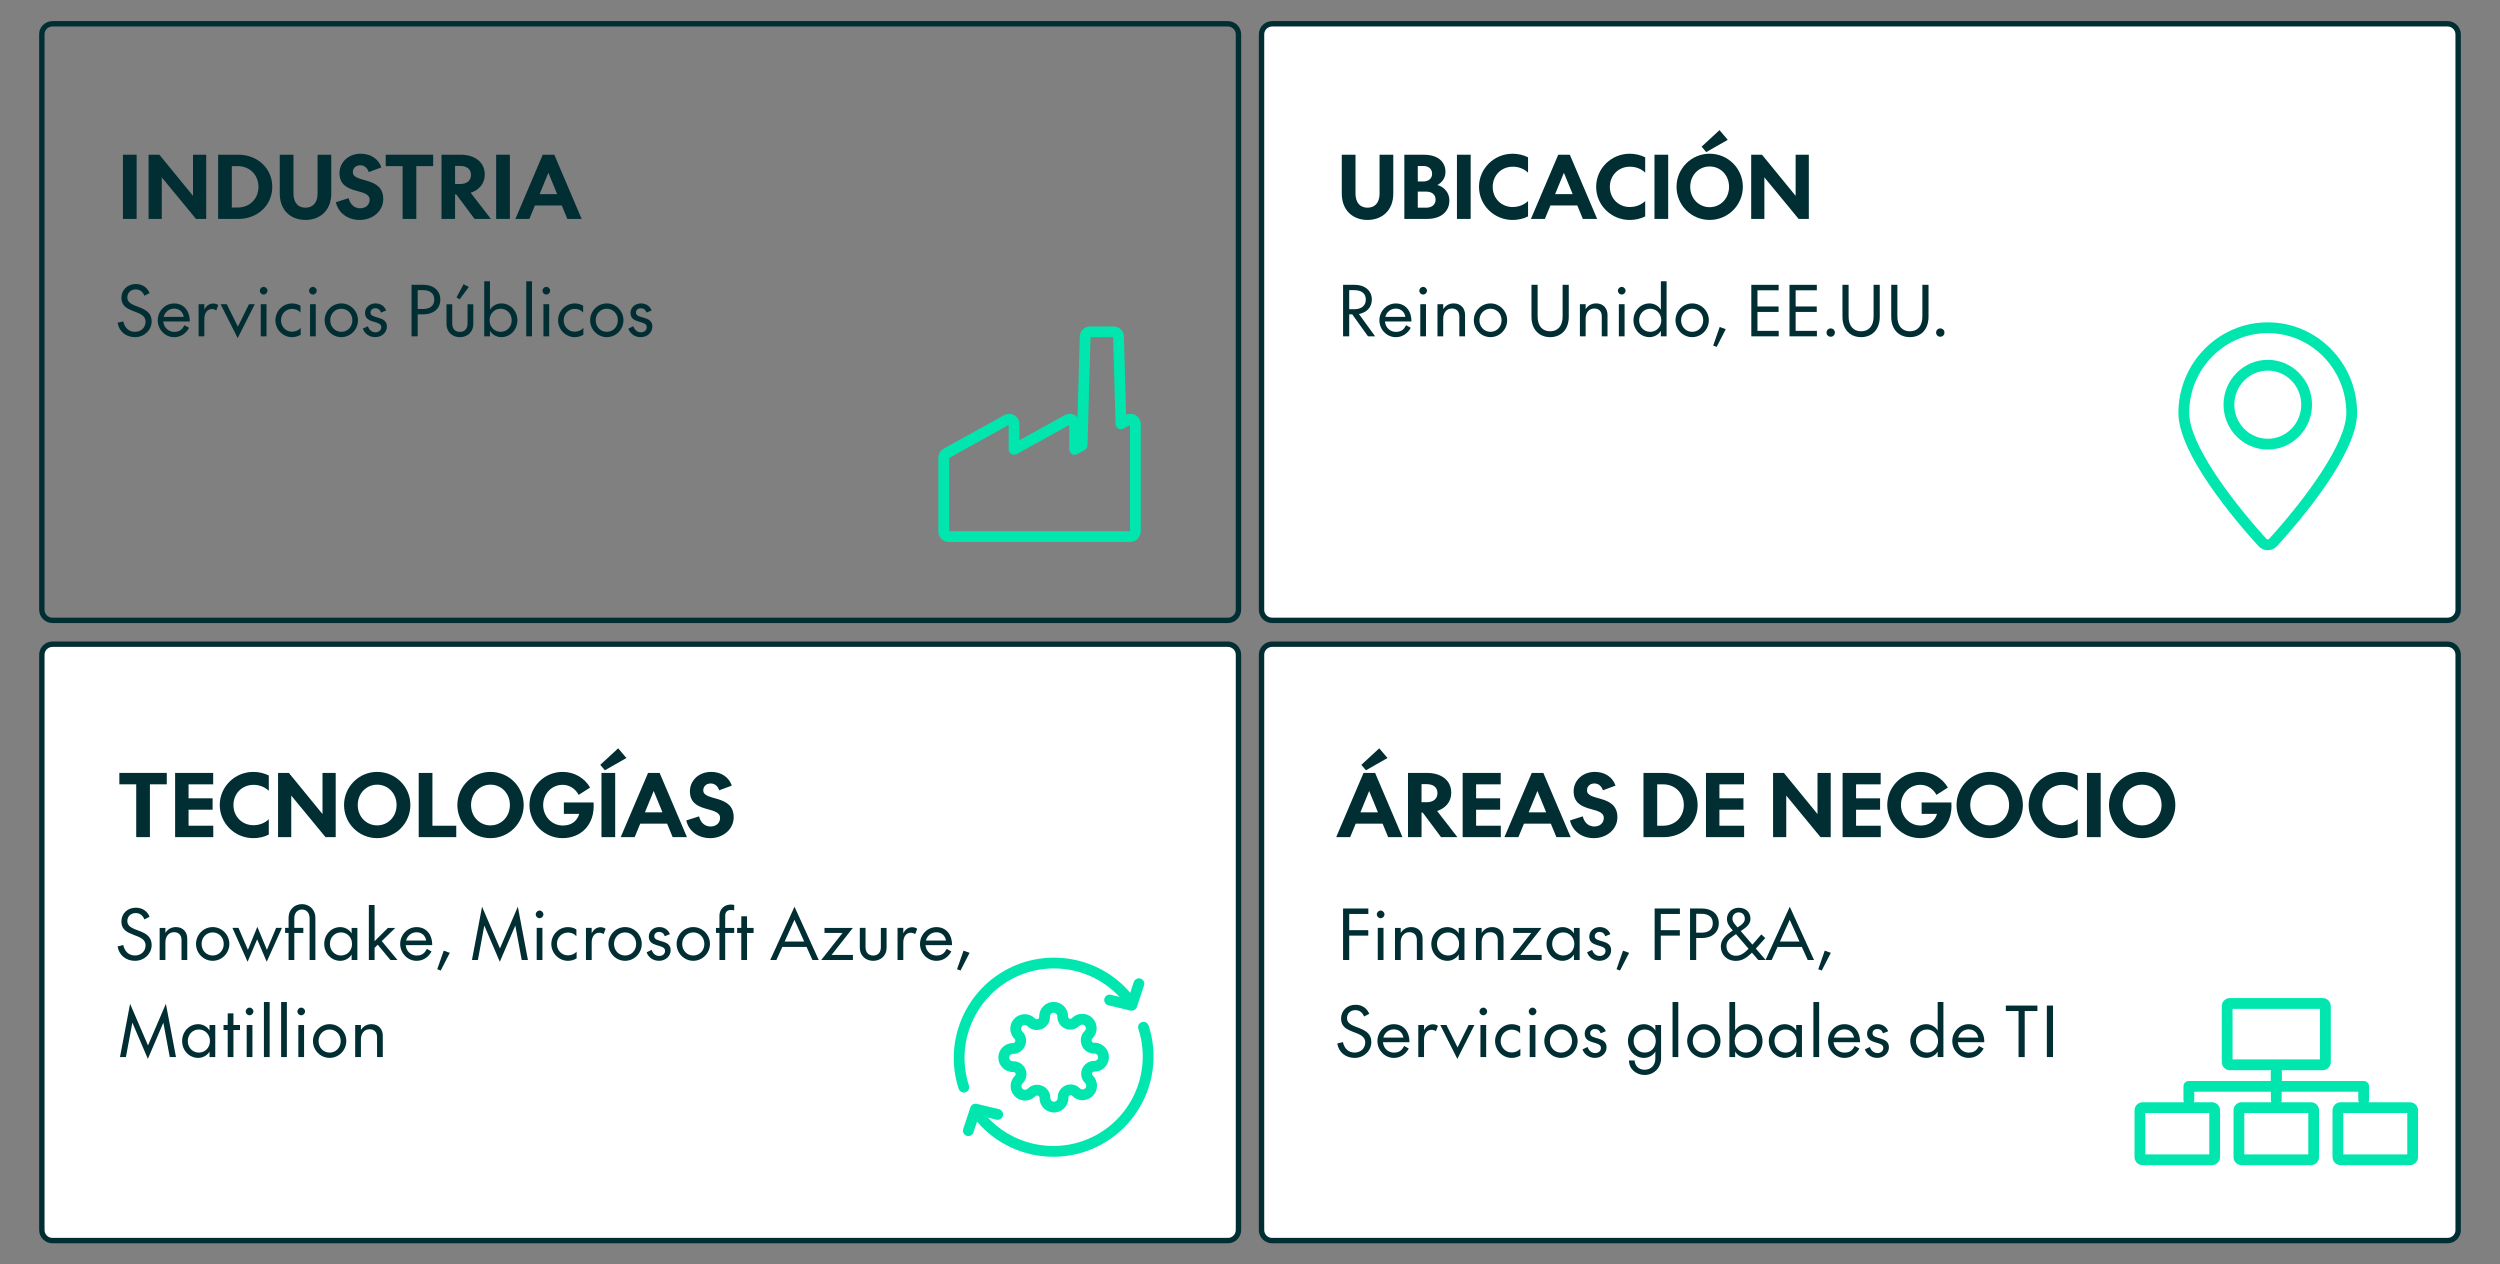 <?xml version="1.0" encoding="UTF-8"?>
<svg xmlns="http://www.w3.org/2000/svg" id="Layer_1" data-name="Layer 1" viewBox="0 0 1390.6 703.3">
  <rect x="0" y="0" width="1390.6" height="703.3" fill="#808080" stroke="none"/>
  <defs>
    <style>
      .cls-1 {
        fill: #fff;
      }

      .cls-1, .cls-2, .cls-3 {
        stroke-width: 0px;
      }

      .cls-2 {
        fill: #002e33;
      }

      .cls-3 {
        fill: #00e6ae;
      }
    </style>
  </defs>
  <g>
    <path class="cls-1" d="m683,690.07H29.17c-3.28,0-5.89-2.7-5.89-5.89v-319.96c0-3.28,2.7-5.89,5.89-5.89h653.83c3.28,0,5.89,2.7,5.89,5.89v319.96c0,3.19-2.61,5.89-5.89,5.89Z"></path>
    <path class="cls-2" d="m683,691.57H29.17c-4.08,0-7.39-3.32-7.39-7.39v-319.96c0-4.08,3.32-7.39,7.39-7.39h653.83c4.08,0,7.39,3.32,7.39,7.39v319.96c0,4.08-3.32,7.39-7.39,7.39ZM29.17,359.83c-2.42,0-4.39,1.97-4.39,4.39v319.96c0,2.42,1.97,4.39,4.39,4.39h653.83c2.42,0,4.39-1.97,4.39-4.39v-319.96c0-2.42-1.97-4.39-4.39-4.39H29.17Z"></path>
  </g>
  <g>
    <path class="cls-1" d="m586.76,557.52c-.48,0-1.01-.18-1.37-.54l-8.59-8.35c-.36-.36-.6-.89-.6-1.43s.24-1.01.6-1.43l8.59-8.35c.78-.78,2.03-.72,2.8.06.78.78.72,2.03-.06,2.8l-7.16,6.98,7.16,6.98c.78.78.78,2.03.06,2.8-.42.3-.89.48-1.43.48Z"></path>
    <path class="cls-1" d="m629.35,624.51c-.84,0-1.55-.48-1.85-1.31l-3.34-9.42-9.31,3.58c-1.01.42-2.15-.12-2.56-1.13-.42-1.01.12-2.15,1.13-2.56l11.21-4.29c.48-.18,1.07-.18,1.55.06.48.24.84.66,1.01,1.13l4,11.33c.36,1.01-.18,2.15-1.19,2.51-.18.12-.42.12-.66.12Z"></path>
    <path class="cls-1" d="m541.49,626.72c-.18,0-.36,0-.54-.06l-11.57-3.28c-1.01-.3-1.67-1.37-1.37-2.45.3-1.01,1.37-1.67,2.45-1.37l9.6,2.74,2.45-9.66c.24-1.07,1.31-1.67,2.39-1.43,1.07.24,1.67,1.31,1.43,2.39l-2.92,11.63c-.12.54-.48.95-.89,1.19-.36.18-.72.3-1.01.3Z"></path>
    <path class="cls-1" d="m538.98,622.66c-.66,0-1.31-.3-1.67-.89-5.07-7.99-7.75-17.3-7.75-26.78,0-16.7,8.23-32.27,22.07-41.64.89-.6,2.15-.36,2.74.54.6.89.36,2.15-.54,2.74-12.77,8.65-20.34,22.97-20.34,38.36,0,8.77,2.45,17.3,7.1,24.7.6.89.3,2.15-.6,2.68-.3.18-.66.3-1.01.3Z"></path>
    <path class="cls-1" d="m579.84,645.21c-5.67,0-11.21-.95-16.46-2.74-1.01-.36-1.55-1.49-1.19-2.51s1.49-1.55,2.51-1.19c4.89,1.67,9.96,2.56,15.21,2.56,17.84,0,34.24-10.44,41.88-26.54.48-.95,1.61-1.37,2.62-.95.95.48,1.37,1.61.95,2.62-8.35,17.42-26.19,28.75-45.51,28.75Z"></path>
    <path class="cls-1" d="m627.68,590.63c-.95,0-1.79-.72-1.97-1.73-2.98-22.97-22.73-40.26-45.93-40.26-1.07,0-1.97-.89-1.97-1.97s.89-1.97,1.97-1.97c25.17,0,46.59,18.79,49.81,43.66.12,1.07-.6,2.09-1.67,2.21-.06.06-.18.06-.24.06Z"></path>
  </g>
  <path class="cls-1" d="m606.68,591.99v7.45c0,.27-.09.53-.28.78s-.4.4-.64.42l-6.24.97c-.3.94-.73,1.96-1.29,3.06.91,1.29,2.12,2.83,3.62,4.63.19.3.28.56.28.8,0,.32-.09.58-.28.76-.62.81-1.72,2.01-3.32,3.6s-2.65,2.39-3.16,2.39c-.3,0-.58-.09-.85-.28l-4.63-3.62c-.99.51-2.03.93-3.1,1.25-.3,2.9-.6,4.98-.93,6.24-.19.64-.59.97-1.21.97h-7.49c-.3,0-.56-.1-.81-.3-.24-.2-.38-.44-.4-.7l-.93-6.16c-.91-.27-1.92-.68-3.02-1.25l-4.75,3.58c-.19.19-.46.28-.8.28-.3,0-.58-.11-.85-.32-3.86-3.57-5.8-5.72-5.8-6.44,0-.24.09-.5.28-.76.27-.38.82-1.09,1.65-2.13.83-1.05,1.46-1.86,1.89-2.46-.62-1.18-1.09-2.28-1.41-3.3l-6.12-.97c-.27-.03-.5-.15-.68-.38-.19-.23-.28-.49-.28-.78v-7.45c0-.27.09-.53.28-.79.19-.25.4-.39.64-.42l6.24-.97c.29-.94.72-1.96,1.29-3.06-.91-1.29-2.12-2.83-3.62-4.63-.19-.3-.28-.56-.28-.81,0-.32.09-.59.28-.8.59-.81,1.69-2,3.3-3.58,1.61-1.58,2.67-2.38,3.18-2.38.29,0,.58.09.85.28l4.63,3.62c.91-.48,1.95-.91,3.1-1.29.3-2.9.6-4.96.93-6.2.19-.64.59-.97,1.21-.97h7.49c.29,0,.56.1.8.3.24.2.38.44.4.7l.93,6.16c.91.27,1.92.68,3.02,1.25l4.75-3.58c.22-.19.48-.28.81-.28.29,0,.58.11.85.32,3.86,3.57,5.8,5.72,5.8,6.44,0,.22-.09.47-.28.76-.32.43-.88,1.15-1.69,2.17-.8,1.02-1.41,1.82-1.81,2.41.62,1.29,1.07,2.39,1.37,3.3l6.12.93c.27.05.5.2.68.42.19.23.28.49.28.78Zm-18.47,10.95c2.01-2.01,3.02-4.44,3.02-7.29s-1.01-5.27-3.02-7.28c-2.01-2.01-4.44-3.02-7.28-3.02s-5.27,1.01-7.29,3.02-3.02,4.44-3.02,7.28,1.01,5.27,3.02,7.29c2.01,2.01,4.44,3.02,7.29,3.02s5.27-1.01,7.28-3.02Z"></path>
  <g>
    <path class="cls-2" d="m767.37,107.61v-21.55h7.63v21.6c0,9.42-6.25,14.68-14.35,14.68s-14.3-5.26-14.3-14.68v-21.6h7.63v21.55c0,5.26,2.65,7.91,6.68,7.91s6.73-2.65,6.73-7.91Z"></path>
    <path class="cls-2" d="m806.2,111.5c0,6.11-4.55,10.28-12.5,10.28h-12.55v-35.71h10.85c7.72,0,12.03,3.84,12.03,9.57,0,3.65-2.23,6.06-4.5,7.25,3.93,1.14,6.68,4.41,6.68,8.62Zm-17.57-10.56h2.94c2.98,0,5.02-1.52,5.02-4.31s-2.04-4.31-5.02-4.31h-2.94v8.62Zm0,14.59h4.59c3.36,0,5.3-1.8,5.3-4.5s-1.94-4.45-5.3-4.45h-4.59v8.95Z"></path>
    <path class="cls-2" d="m818.04,121.77h-7.63v-35.71h7.63v35.71Z"></path>
    <path class="cls-2" d="m841.48,115.14c3.5,0,6.49-1.37,8.48-3.31v8.53c-2.56,1.33-5.54,1.99-8.62,1.99-10.33,0-18.66-8.29-18.66-18.42s8.34-18.42,18.66-18.42c3.08,0,6.06.71,8.62,1.99v8.53c-1.99-1.94-4.97-3.31-8.48-3.31-6.39,0-11.18,4.83-11.18,11.22s4.78,11.22,11.18,11.22Z"></path>
    <path class="cls-2" d="m877.38,114.29h-14.97l-3.08,7.48h-7.77l15.2-35.71h6.44l15.2,35.71h-7.96l-3.08-7.48Zm-12.36-6.3h9.76l-4.88-11.89-4.88,11.89Z"></path>
    <path class="cls-2" d="m906.64,115.14c3.51,0,6.49-1.37,8.48-3.31v8.53c-2.56,1.33-5.54,1.99-8.62,1.99-10.33,0-18.66-8.29-18.66-18.42s8.34-18.42,18.66-18.42c3.08,0,6.06.71,8.62,1.99v8.53c-1.99-1.94-4.97-3.31-8.48-3.31-6.39,0-11.18,4.83-11.18,11.22s4.78,11.22,11.18,11.22Z"></path>
    <path class="cls-2" d="m927.9,121.77h-7.62v-35.71h7.62v35.71Z"></path>
    <path class="cls-2" d="m950.97,85.5c10.28,0,18.47,8.29,18.47,18.42s-8.19,18.42-18.47,18.42-18.42-8.29-18.42-18.42,8.24-18.42,18.42-18.42Zm0,7.1c-5.97,0-10.8,4.78-10.8,11.32s4.83,11.32,10.8,11.32,10.8-4.79,10.8-11.32-4.78-11.32-10.8-11.32Zm5.49-20.22l4.59,5.4-11.98,6.82-2.56-3.03,9.95-9.19Z"></path>
    <path class="cls-2" d="m980.09,86.06l18.71,22.88v-22.88h7.34v35.71h-5.68l-19.04-23.11v23.11h-7.34v-35.71h6.01Z"></path>
  </g>
  <g>
    <path class="cls-2" d="m76,121.77h-7.62v-35.71h7.62v35.71Z"></path>
    <path class="cls-2" d="m88.65,86.06l18.71,22.88v-22.88h7.34v35.71h-5.68l-19.04-23.11v23.11h-7.34v-35.71h6.02Z"></path>
    <path class="cls-2" d="m132.6,86.06c10.56,0,18.85,7.53,18.85,17.86s-8.29,17.86-18.85,17.86h-11.27v-35.71h11.27Zm-.43,6.35h-3.22v23.02h3.17c6.92,0,11.65-4.97,11.65-11.51s-4.74-11.51-11.6-11.51Z"></path>
    <path class="cls-2" d="m176.64,107.61v-21.55h7.62v21.6c0,9.42-6.25,14.68-14.35,14.68s-14.3-5.26-14.3-14.68v-21.6h7.62v21.55c0,5.26,2.65,7.91,6.68,7.91s6.73-2.65,6.73-7.91Z"></path>
    <path class="cls-2" d="m200.08,122.34c-6.63,0-11.94-3.88-13.26-9.85l7.1-2.27c.8,3.41,3.17,5.64,6.39,5.64,3.03,0,5.3-1.85,5.3-4.78,0-6.82-16.77-2.27-16.77-14.78,0-5.83,4.74-10.8,11.84-10.8,5.59,0,9.9,2.98,11.46,7.62l-7.01,2.61c-.66-2.04-2.23-3.79-4.74-3.79-2.32,0-4.12,1.47-4.12,3.84,0,6.25,16.91,2.04,16.91,14.92,0,6.72-5.87,11.65-13.12,11.65Z"></path>
    <path class="cls-2" d="m231.57,92.41v29.37h-7.63v-29.37h-9.38v-6.35h26.38v6.35h-9.38Z"></path>
    <path class="cls-2" d="m253.12,121.77h-7.53v-35.71h10.56c7.86,0,13.5,4.03,13.5,11.04,0,5.02-3.13,8.57-7.86,10.13l11.27,14.54h-9.09l-10.18-13.64h-.66v13.64Zm0-19.42h2.89c3.46,0,5.97-1.71,5.97-5.07s-2.51-4.97-5.97-4.97h-2.89v10.04Z"></path>
    <path class="cls-2" d="m283.62,121.77h-7.63v-35.71h7.63v35.71Z"></path>
    <path class="cls-2" d="m312.51,114.29h-14.97l-3.08,7.48h-7.77l15.2-35.71h6.44l15.2,35.71h-7.96l-3.08-7.48Zm-12.36-6.3h9.76l-4.88-11.89-4.88,11.89Z"></path>
  </g>
  <g>
    <path class="cls-2" d="m769.07,461.2h-14.97l-3.08,7.48h-7.77l15.2-35.71h6.44l15.2,35.71h-7.96l-3.08-7.48Zm-12.36-6.3h9.76l-4.88-11.89-4.88,11.89Zm10.47-35.62l4.59,5.4-11.98,6.82-2.56-3.03,9.95-9.19Z"></path>
    <path class="cls-2" d="m790.71,468.69h-7.53v-35.71h10.56c7.86,0,13.5,4.03,13.5,11.04,0,5.02-3.13,8.57-7.86,10.13l11.27,14.54h-9.09l-10.18-13.64h-.66v13.64Zm0-19.42h2.89c3.46,0,5.97-1.71,5.97-5.07s-2.51-4.97-5.97-4.97h-2.89v10.04Z"></path>
    <path class="cls-2" d="m813.58,432.98h21.17v6.35h-13.69v7.77h13.36v6.35h-13.36v8.9h13.74v6.35h-21.22v-35.71Z"></path>
    <path class="cls-2" d="m862.65,461.2h-14.97l-3.08,7.48h-7.77l15.2-35.71h6.44l15.2,35.71h-7.96l-3.08-7.48Zm-12.36-6.3h9.76l-4.88-11.89-4.88,11.89Z"></path>
    <path class="cls-2" d="m886.56,469.26c-6.63,0-11.94-3.88-13.26-9.85l7.1-2.27c.81,3.41,3.17,5.64,6.39,5.64,3.03,0,5.3-1.85,5.3-4.79,0-6.82-16.77-2.27-16.77-14.78,0-5.82,4.74-10.8,11.84-10.8,5.59,0,9.9,2.98,11.46,7.63l-7.01,2.6c-.66-2.04-2.23-3.79-4.74-3.79-2.32,0-4.12,1.47-4.12,3.84,0,6.25,16.91,2.04,16.91,14.92,0,6.73-5.87,11.65-13.12,11.65Z"></path>
    <path class="cls-2" d="m925.44,432.98c10.56,0,18.85,7.53,18.85,17.86s-8.29,17.86-18.85,17.86h-11.27v-35.71h11.27Zm-.43,6.35h-3.22v23.02h3.17c6.92,0,11.65-4.97,11.65-11.51s-4.74-11.51-11.6-11.51Z"></path>
    <path class="cls-2" d="m948.93,432.98h21.17v6.35h-13.69v7.77h13.36v6.35h-13.36v8.9h13.74v6.35h-21.22v-35.71Z"></path>
    <path class="cls-2" d="m992.26,432.98l18.71,22.88v-22.88h7.34v35.71h-5.68l-19.04-23.11v23.11h-7.34v-35.71h6.02Z"></path>
    <path class="cls-2" d="m1024.94,432.98h21.17v6.35h-13.69v7.77h13.36v6.35h-13.36v8.9h13.74v6.35h-21.22v-35.71Z"></path>
    <path class="cls-2" d="m1068.18,469.26c-10.18,0-18.42-8.29-18.42-18.42s8.24-18.43,18.42-18.43c6.58,0,12.17,3.36,15.3,8.71l-6.35,4.07c-1.8-3.36-5.07-5.59-8.95-5.59-5.97,0-10.8,4.88-10.8,11.23s4.83,11.41,10.94,11.41c4.45,0,7.81-2.13,9.14-6.49h-8.57v-6.35h16.53c.9,12.41-7.06,19.85-17.24,19.85Z"></path>
    <path class="cls-2" d="m1106.73,432.41c10.28,0,18.47,8.29,18.47,18.43s-8.19,18.42-18.47,18.42-18.42-8.29-18.42-18.42,8.24-18.43,18.42-18.43Zm0,7.11c-5.97,0-10.8,4.78-10.8,11.32s4.83,11.32,10.8,11.32,10.8-4.78,10.8-11.32-4.78-11.32-10.8-11.32Z"></path>
    <path class="cls-2" d="m1147.22,462.06c3.5,0,6.49-1.37,8.48-3.32v8.53c-2.56,1.33-5.54,1.99-8.62,1.99-10.33,0-18.66-8.29-18.66-18.42s8.34-18.43,18.66-18.43c3.08,0,6.06.71,8.62,1.99v8.53c-1.99-1.94-4.97-3.32-8.48-3.32-6.39,0-11.18,4.83-11.18,11.23s4.78,11.22,11.18,11.22Z"></path>
    <path class="cls-2" d="m1168.48,468.69h-7.63v-35.71h7.63v35.71Z"></path>
    <path class="cls-2" d="m1191.54,432.41c10.28,0,18.47,8.29,18.47,18.43s-8.19,18.42-18.47,18.42-18.42-8.29-18.42-18.42,8.24-18.43,18.42-18.43Zm0,7.11c-5.97,0-10.8,4.78-10.8,11.32s4.83,11.32,10.8,11.32,10.8-4.78,10.8-11.32-4.78-11.32-10.8-11.32Z"></path>
  </g>
  <g>
    <path class="cls-2" d="m83.39,436.27v29.37h-7.62v-29.37h-9.38v-6.35h26.38v6.35h-9.38Z"></path>
    <path class="cls-2" d="m97.41,429.93h21.17v6.35h-13.69v7.77h13.36v6.35h-13.36v8.9h13.74v6.35h-21.22v-35.71Z"></path>
    <path class="cls-2" d="m141.03,459.01c3.5,0,6.49-1.37,8.48-3.32v8.53c-2.56,1.33-5.54,1.99-8.62,1.99-10.33,0-18.66-8.29-18.66-18.42s8.34-18.43,18.66-18.43c3.08,0,6.06.71,8.62,1.99v8.53c-1.99-1.94-4.97-3.32-8.48-3.32-6.39,0-11.18,4.83-11.18,11.23s4.78,11.22,11.18,11.22Z"></path>
    <path class="cls-2" d="m160.68,429.93l18.71,22.88v-22.88h7.34v35.71h-5.68l-19.04-23.11v23.11h-7.34v-35.71h6.01Z"></path>
    <path class="cls-2" d="m209.79,429.36c10.28,0,18.47,8.29,18.47,18.43s-8.19,18.42-18.47,18.42-18.42-8.29-18.42-18.42,8.24-18.43,18.42-18.43Zm0,7.11c-5.97,0-10.8,4.78-10.8,11.32s4.83,11.32,10.8,11.32,10.8-4.78,10.8-11.32-4.78-11.32-10.8-11.32Z"></path>
    <path class="cls-2" d="m232.9,429.93h7.63v29.37h13.26v6.35h-20.89v-35.71Z"></path>
    <path class="cls-2" d="m272.82,429.36c10.28,0,18.47,8.29,18.47,18.43s-8.19,18.42-18.47,18.42-18.42-8.29-18.42-18.42,8.24-18.43,18.42-18.43Zm0,7.11c-5.97,0-10.8,4.78-10.8,11.32s4.83,11.32,10.8,11.32,10.8-4.78,10.8-11.32-4.78-11.32-10.8-11.32Z"></path>
    <path class="cls-2" d="m312.93,466.21c-10.18,0-18.42-8.29-18.42-18.42s8.24-18.43,18.42-18.43c6.58,0,12.17,3.36,15.3,8.71l-6.35,4.07c-1.8-3.36-5.07-5.59-8.95-5.59-5.97,0-10.8,4.88-10.8,11.23s4.83,11.41,10.94,11.41c4.45,0,7.81-2.13,9.14-6.49h-8.57v-6.35h16.53c.9,12.41-7.06,19.85-17.24,19.85Z"></path>
    <path class="cls-2" d="m343.85,416.24l4.59,5.4-11.98,6.82-2.56-3.03,9.95-9.19Zm-1.66,49.4h-7.63v-35.71h7.63v35.71Z"></path>
    <path class="cls-2" d="m371.09,458.16h-14.97l-3.08,7.48h-7.77l15.2-35.71h6.44l15.2,35.71h-7.96l-3.08-7.48Zm-12.36-6.3h9.76l-4.88-11.89-4.88,11.89Z"></path>
    <path class="cls-2" d="m395,466.21c-6.63,0-11.94-3.88-13.26-9.85l7.1-2.27c.8,3.41,3.17,5.64,6.39,5.64,3.03,0,5.3-1.85,5.3-4.79,0-6.82-16.77-2.27-16.77-14.78,0-5.82,4.74-10.8,11.84-10.8,5.59,0,9.9,2.98,11.46,7.63l-7.01,2.6c-.66-2.04-2.23-3.79-4.74-3.79-2.32,0-4.12,1.47-4.12,3.84,0,6.25,16.91,2.04,16.91,14.92,0,6.73-5.87,11.65-13.12,11.65Z"></path>
  </g>
  <g>
    <g id="Path_1152" data-name="Path 1152">
      <path class="cls-3" d="m586.28,618.82c-4.44,0-8.05-3.61-8.05-8.05v-.23c-.01-.41-.31-.83-.76-1-.06-.02-.12-.04-.17-.07-.44-.19-.94-.1-1.29.23l-.13.13c-3.14,3.14-8.24,3.14-11.38,0-3.14-3.14-3.14-8.25,0-11.38l.15-.15c.27-.28.3-.63.3-.82s-.05-.54-.36-.84c-.22-.22-.51-.33-.82-.34h-.4c-4.44,0-8.05-3.61-8.05-8.05s3.61-8.05,8.05-8.05h.23c.41-.01.83-.31,1-.76.02-.06.04-.12.07-.18.19-.44.1-.94-.23-1.28l-.13-.13c-1.51-1.51-2.35-3.53-2.35-5.68s.84-4.17,2.36-5.69c3.14-3.14,8.24-3.14,11.38,0l.15.15c.32.31.83.4,1.26.21.16-.07.32-.13.49-.17.28-.22.44-.55.44-.91v-.41c0-4.44,3.61-8.05,8.04-8.05h0c4.44,0,8.04,3.61,8.05,8.04v.23c0,.4.23.69.36.82.13.13.4.36.85.34.31,0,.6-.12.82-.34l.12-.12c1.51-1.51,3.53-2.35,5.68-2.35s4.17.84,5.69,2.36,2.36,3.54,2.36,5.69-.84,4.17-2.36,5.69l-.14.14c-.32.33-.41.83-.22,1.27.07.16.13.32.17.49.22.28.55.44.91.44h.42c2.15,0,4.17.84,5.69,2.36,1.52,1.52,2.36,3.54,2.35,5.69,0,4.43-3.61,8.04-8.04,8.04h-.23c-.45,0-.87.28-1.05.71,0,0,0,.02-.01.03-.19.44-.1.94.23,1.28l.12.12c3.15,3.15,3.14,8.25,0,11.39-1.52,1.52-3.54,2.36-5.69,2.36s-4.17-.84-5.69-2.36l-.15-.15c-.44-.42-1.2-.41-1.66.06-.21.22-.33.51-.34.82v.4c0,4.44-3.61,8.05-8.05,8.05Zm-6.65-14.87c2.73,1.04,4.53,3.59,4.6,6.52v.3c0,1.13.92,2.05,2.05,2.05s2.05-.92,2.05-2.05v-.43c.02-1.88.74-3.63,2.02-4.96,2.76-2.85,7.33-2.93,10.18-.17l.19.19c.77.78,2.12.78,2.9,0,.8-.8.8-2.1,0-2.9l-.14-.14c-2.09-2.13-2.65-5.23-1.47-7.92,1.13-2.62,3.7-4.32,6.55-4.33h.24c1.13,0,2.04-.92,2.04-2.05,0-.55-.21-1.06-.6-1.45-.39-.39-.9-.6-1.45-.6h-.43c-2.87-.01-5.44-1.72-6.57-4.34-.1-.24-.17-.48-.21-.74-.88-2.55-.26-5.38,1.66-7.33l.17-.17c.39-.39.61-.91.61-1.46s-.21-1.06-.6-1.45c-.78-.78-2.12-.78-2.9,0l-.16.16c-1.36,1.32-3.11,2.04-4.97,2.05h-.07c-3.93,0-7.16-3.18-7.19-7.13v-.26c0-1.13-.92-2.05-2.05-2.05h0c-1.13,0-2.05.92-2.05,2.05v.43c-.01,2.87-1.72,5.44-4.34,6.57-.24.1-.49.17-.74.21-2.55.88-5.38.26-7.33-1.66l-.17-.17c-.77-.77-2.12-.77-2.9,0-.39.39-.6.9-.6,1.45s.21,1.06.6,1.45l.16.16c2.05,2.1,2.63,5.16,1.49,7.83-1.04,2.73-3.59,4.53-6.52,4.6h-.3c-1.13,0-2.05.92-2.05,2.05s.92,2.05,2.05,2.05h.43c1.88.02,3.63.74,4.97,2.03,1.38,1.33,2.16,3.13,2.19,5.05.03,1.92-.69,3.74-2.02,5.12l-.19.19c-.8.8-.8,2.1,0,2.9.8.8,2.1.8,2.9,0l.15-.15c2.1-2.06,5.16-2.63,7.84-1.49Zm25.12-8.32h0,0Z"></path>
    </g>
    <g>
      <path class="cls-3" d="m629.53,562.22c-.23,0-.47-.03-.7-.08l-12.32-2.96c-1.61-.39-2.6-2.01-2.22-3.62.39-1.61,2.01-2.6,3.62-2.22l9.64,2.31,3.12-9.41c.52-1.57,2.22-2.42,3.79-1.9,1.57.52,2.42,2.22,1.9,3.79l-3.99,12.02c-.42,1.25-1.58,2.06-2.84,2.06Z"></path>
      <path class="cls-3" d="m538.63,631.93c-.31,0-.63-.05-.95-.15-1.57-.52-2.42-2.22-1.9-3.79l3.99-12.02c.49-1.48,2.04-2.33,3.55-1.97l12.32,2.96c1.61.39,2.6,2.01,2.22,3.62-.39,1.61-2.01,2.6-3.62,2.22l-9.64-2.31-3.12,9.41c-.42,1.26-1.59,2.05-2.85,2.05Z"></path>
      <path class="cls-3" d="m536.11,607.74c-1.26,0-2.44-.8-2.85-2.07-8.26-25.29,2.65-53.04,25.94-65.98,23.29-12.94,52.61-7.55,69.73,12.82,1.07,1.27.9,3.16-.37,4.23-1.27,1.07-3.16.9-4.23-.37-15.27-18.17-41.44-22.98-62.22-11.43-20.78,11.55-30.52,36.31-23.15,58.87.51,1.58-.35,3.27-1.92,3.78-.31.1-.62.15-.93.15Z"></path>
      <path class="cls-3" d="m585.92,643.44c-16.04,0-31.83-6.89-42.69-19.83-1.07-1.27-.9-3.16.37-4.23,1.27-1.07,3.16-.9,4.23.37,15.27,18.17,41.43,22.98,62.22,11.44,20.78-11.55,30.52-36.31,23.15-58.87-.51-1.58.35-3.27,1.92-3.78,1.58-.52,3.27.34,3.78,1.92,8.26,25.29-2.65,53.04-25.94,65.98-8.5,4.72-17.81,7.01-27.04,7.01Z"></path>
    </g>
  </g>
  <path class="cls-2" d="m683,346.57H29.17c-4.08,0-7.39-3.32-7.39-7.39V19.12c-.06-1.87.67-3.71,2.04-5.12,1.4-1.44,3.35-2.27,5.35-2.27h653.83c4.08,0,7.39,3.32,7.39,7.39v319.96c0,4.13-3.32,7.49-7.39,7.49ZM29.17,14.73c-1.2,0-2.36.5-3.2,1.36-.8.83-1.23,1.89-1.19,2.99v320.1c0,2.42,1.97,4.39,4.39,4.39h653.83c2.42,0,4.39-2.01,4.39-4.49V19.12c0-2.42-1.97-4.39-4.39-4.39H29.17Z"></path>
  <g>
    <path class="cls-1" d="m1361.43,345.07h-653.83c-3.28,0-5.89-2.7-5.89-5.89V19.12c0-3.28,2.7-5.89,5.89-5.89h653.83c3.28,0,5.89,2.7,5.89,5.89v319.96c.1,3.28-2.61,5.99-5.89,5.99Z"></path>
    <path class="cls-2" d="m1361.43,346.57h-653.83c-4.08,0-7.39-3.32-7.39-7.39V19.12c0-4.08,3.32-7.39,7.39-7.39h653.83c4.08,0,7.39,3.32,7.39,7.39v319.96c.06,1.93-.67,3.8-2.06,5.23-1.39,1.43-3.33,2.26-5.33,2.26ZM707.6,14.73c-2.42,0-4.39,1.97-4.39,4.39v320.06c0,2.42,1.97,4.39,4.39,4.39h653.83c1.2,0,2.33-.48,3.17-1.35.82-.84,1.25-1.94,1.22-3.1V19.12c0-2.42-1.97-4.39-4.39-4.39h-653.83Z"></path>
  </g>
  <g>
    <path class="cls-2" d="m750.49,187.08h-3.42v-28.65h6.5c5.32,0,9.5,3,9.5,8.21,0,4.41-3,7.26-7.18,8.02l9,12.42h-3.95l-8.78-12.23h-1.67v12.23Zm0-15.08h2.85c3.34,0,6.38-1.52,6.38-5.36s-3.04-5.24-6.38-5.24h-2.85v10.6Z"></path>
    <path class="cls-2" d="m782.14,180.89l2.58,1.45c-1.79,3.34-4.83,5.21-8.32,5.21-5.01,0-9.12-4.22-9.12-9.38s4.1-9.38,9.12-9.38,8.7,3.65,8.7,10.03h-14.74c.3,3.42,2.93,5.78,6.04,5.78s4.48-1.33,5.74-3.69Zm-11.59-4.63h11.17c-.38-2.54-2.28-4.6-5.32-4.6-2.81,0-5.09,1.86-5.85,4.6Z"></path>
    <path class="cls-2" d="m789.48,161.7c0-1.14.99-2.13,2.13-2.13s2.13.99,2.13,2.13-.95,2.13-2.13,2.13-2.13-.95-2.13-2.13Zm3.72,7.52v17.86h-3.19v-17.86h3.19Z"></path>
    <path class="cls-2" d="m807.56,171.62c-2.81,0-4.79,2.17-4.79,5.7v9.76h-3.19v-17.86h3.19v2.77c1.21-1.94,3.19-3.23,5.85-3.23,4.1,0,6.31,2.93,6.31,6.38v11.93h-3.19v-11.13c0-2.73-1.56-4.33-4.18-4.33Z"></path>
    <path class="cls-2" d="m829.07,168.77c5.09,0,9.27,4.22,9.27,9.38s-4.18,9.38-9.27,9.38-9.27-4.22-9.27-9.38,4.18-9.38,9.27-9.38Zm0,15.8c3.46,0,6.16-2.73,6.16-6.42s-2.7-6.42-6.16-6.42-6.15,2.74-6.15,6.42,2.7,6.42,6.15,6.42Z"></path>
    <path class="cls-2" d="m869.19,176.06v-17.63h3.42v17.78c0,7.41-4.6,11.32-10.37,11.32s-10.37-3.91-10.37-11.32v-17.78h3.42v17.63c0,5.39,2.77,8.21,6.95,8.21s6.95-2.81,6.95-8.21Z"></path>
    <path class="cls-2" d="m886.79,171.62c-2.81,0-4.79,2.17-4.79,5.7v9.76h-3.19v-17.86h3.19v2.77c1.22-1.94,3.19-3.23,5.85-3.23,4.1,0,6.31,2.93,6.31,6.38v11.93h-3.19v-11.13c0-2.73-1.56-4.33-4.18-4.33Z"></path>
    <path class="cls-2" d="m899.94,161.7c0-1.14.99-2.13,2.13-2.13s2.13.99,2.13,2.13-.95,2.13-2.13,2.13-2.13-.95-2.13-2.13Zm3.72,7.52v17.86h-3.19v-17.86h3.19Z"></path>
    <path class="cls-2" d="m927.03,156.46v30.62h-3.19v-3.08c-1.21,2.2-3.88,3.53-6.27,3.53-5.09,0-8.97-4.18-8.97-9.38s3.88-9.38,8.97-9.38c2.39,0,5.05,1.33,6.27,3.53v-15.84h3.19Zm-9.12,28.12c3.46,0,6.15-2.73,6.15-6.42s-2.7-6.42-6.15-6.42-6.16,2.74-6.16,6.42,2.7,6.42,6.16,6.42Z"></path>
    <path class="cls-2" d="m941.25,168.77c5.09,0,9.27,4.22,9.27,9.38s-4.18,9.38-9.27,9.38-9.27-4.22-9.27-9.38,4.18-9.38,9.27-9.38Zm0,15.8c3.46,0,6.15-2.73,6.15-6.42s-2.7-6.42-6.15-6.42-6.16,2.74-6.16,6.42,2.7,6.42,6.16,6.42Z"></path>
    <path class="cls-2" d="m959.94,183.09l-5.05,9.84-1.94-.72,3.61-10.33,3.38,1.22Z"></path>
    <path class="cls-2" d="m974.15,158.43h15.2v3.04h-11.78v9h11.74v3.04h-11.74v10.53h11.82v3.04h-15.24v-28.65Z"></path>
    <path class="cls-2" d="m995.39,158.43h15.2v3.04h-11.78v9h11.74v3.04h-11.74v10.53h11.82v3.04h-15.24v-28.65Z"></path>
    <path class="cls-2" d="m1018.31,182.67c1.29,0,2.32.99,2.32,2.32s-1.03,2.32-2.32,2.32-2.32-.99-2.32-2.32,1.03-2.32,2.32-2.32Z"></path>
    <path class="cls-2" d="m1042.17,176.06v-17.63h3.42v17.78c0,7.41-4.6,11.32-10.37,11.32s-10.37-3.91-10.37-11.32v-17.78h3.42v17.63c0,5.39,2.77,8.21,6.95,8.21s6.95-2.81,6.95-8.21Z"></path>
    <path class="cls-2" d="m1069.3,176.06v-17.63h3.42v17.78c0,7.41-4.6,11.32-10.37,11.32s-10.37-3.91-10.37-11.32v-17.78h3.42v17.63c0,5.39,2.77,8.21,6.95,8.21s6.95-2.81,6.95-8.21Z"></path>
    <path class="cls-2" d="m1079.26,182.67c1.29,0,2.32.99,2.32,2.32s-1.03,2.32-2.32,2.32-2.32-.99-2.32-2.32,1.03-2.32,2.32-2.32Z"></path>
  </g>
  <g>
    <path class="cls-2" d="m767.37,107.61v-21.55h7.63v21.6c0,9.42-6.25,14.68-14.35,14.68s-14.3-5.26-14.3-14.68v-21.6h7.63v21.55c0,5.26,2.65,7.91,6.68,7.91s6.72-2.65,6.72-7.91Z"></path>
    <path class="cls-2" d="m806.2,111.5c0,6.11-4.55,10.28-12.5,10.28h-12.55v-35.71h10.85c7.72,0,12.03,3.84,12.03,9.57,0,3.65-2.23,6.06-4.5,7.25,3.93,1.14,6.68,4.41,6.68,8.62Zm-17.57-10.56h2.94c2.98,0,5.02-1.52,5.02-4.31s-2.04-4.31-5.02-4.31h-2.94v8.62Zm0,14.59h4.6c3.36,0,5.3-1.8,5.3-4.5s-1.94-4.45-5.3-4.45h-4.6v8.95Z"></path>
    <path class="cls-2" d="m818.04,121.77h-7.63v-35.71h7.63v35.71Z"></path>
    <path class="cls-2" d="m841.48,115.14c3.5,0,6.49-1.37,8.48-3.31v8.53c-2.56,1.33-5.54,1.99-8.62,1.99-10.33,0-18.66-8.29-18.66-18.42s8.34-18.42,18.66-18.42c3.08,0,6.06.71,8.62,1.99v8.53c-1.99-1.94-4.97-3.31-8.48-3.31-6.39,0-11.18,4.83-11.18,11.22s4.78,11.22,11.18,11.22Z"></path>
    <path class="cls-2" d="m877.38,114.29h-14.97l-3.08,7.48h-7.77l15.2-35.71h6.44l15.2,35.71h-7.96l-3.08-7.48Zm-12.36-6.3h9.76l-4.88-11.89-4.88,11.89Z"></path>
    <path class="cls-2" d="m906.64,115.14c3.51,0,6.49-1.37,8.48-3.31v8.53c-2.56,1.33-5.54,1.99-8.62,1.99-10.32,0-18.66-8.29-18.66-18.42s8.34-18.42,18.66-18.42c3.08,0,6.06.71,8.62,1.99v8.53c-1.99-1.94-4.97-3.31-8.48-3.31-6.39,0-11.18,4.83-11.18,11.22s4.78,11.22,11.18,11.22Z"></path>
    <path class="cls-2" d="m927.91,121.77h-7.62v-35.71h7.62v35.71Z"></path>
    <path class="cls-2" d="m950.97,85.5c10.28,0,18.47,8.29,18.47,18.42s-8.2,18.42-18.47,18.42-18.42-8.29-18.42-18.42,8.24-18.42,18.42-18.42Zm0,7.1c-5.97,0-10.8,4.78-10.8,11.32s4.83,11.32,10.8,11.32,10.8-4.79,10.8-11.32-4.78-11.32-10.8-11.32Zm5.49-20.22l4.59,5.4-11.98,6.82-2.56-3.03,9.95-9.19Z"></path>
    <path class="cls-2" d="m980.09,86.06l18.71,22.88v-22.88h7.34v35.71h-5.68l-19.04-23.11v23.11h-7.34v-35.71h6.02Z"></path>
  </g>
  <g>
    <path class="cls-1" d="m1361.43,690.07h-653.83c-3.28,0-5.89-2.7-5.89-5.89v-319.96c0-3.28,2.7-5.89,5.89-5.89h653.83c3.28,0,5.89,2.7,5.89,5.89v319.96c.1,3.19-2.61,5.89-5.89,5.89Z"></path>
    <path class="cls-2" d="m1361.43,691.57h-653.83c-4.08,0-7.39-3.32-7.39-7.39v-319.96c0-4.08,3.32-7.39,7.39-7.39h653.83c4.08,0,7.39,3.32,7.39,7.39v319.96c.06,1.87-.67,3.71-2.04,5.12-1.4,1.44-3.35,2.27-5.35,2.27Zm-653.83-331.74c-2.42,0-4.39,1.97-4.39,4.39v319.96c0,2.42,1.97,4.39,4.39,4.39h653.83c1.2,0,2.36-.5,3.2-1.36.8-.83,1.23-1.89,1.19-2.99v-320.01c0-2.42-1.97-4.39-4.39-4.39h-653.83Z"></path>
  </g>
  <g>
    <path class="cls-2" d="m769.07,458.16h-14.97l-3.08,7.48h-7.77l15.2-35.71h6.44l15.21,35.71h-7.96l-3.08-7.48Zm-12.36-6.3h9.76l-4.88-11.89-4.88,11.89Zm10.47-35.62l4.6,5.4-11.98,6.82-2.56-3.03,9.95-9.19Z"></path>
    <path class="cls-2" d="m790.71,465.64h-7.53v-35.71h10.56c7.86,0,13.5,4.03,13.5,11.04,0,5.02-3.12,8.57-7.86,10.13l11.27,14.54h-9.09l-10.18-13.64h-.66v13.64Zm0-19.42h2.89c3.46,0,5.97-1.71,5.97-5.07s-2.51-4.97-5.97-4.97h-2.89v10.04Z"></path>
    <path class="cls-2" d="m813.59,429.93h21.17v6.35h-13.69v7.77h13.36v6.35h-13.36v8.9h13.74v6.35h-21.22v-35.71Z"></path>
    <path class="cls-2" d="m862.65,458.16h-14.97l-3.08,7.48h-7.77l15.2-35.71h6.44l15.21,35.71h-7.96l-3.08-7.48Zm-12.36-6.3h9.76l-4.88-11.89-4.88,11.89Z"></path>
    <path class="cls-2" d="m886.56,466.21c-6.63,0-11.94-3.88-13.26-9.85l7.1-2.27c.81,3.41,3.17,5.64,6.39,5.64,3.03,0,5.3-1.85,5.3-4.79,0-6.82-16.77-2.27-16.77-14.78,0-5.82,4.74-10.8,11.84-10.8,5.59,0,9.9,2.98,11.46,7.63l-7.01,2.6c-.66-2.04-2.23-3.79-4.74-3.79-2.32,0-4.12,1.47-4.12,3.84,0,6.25,16.91,2.04,16.91,14.92,0,6.73-5.87,11.65-13.12,11.65Z"></path>
    <path class="cls-2" d="m925.44,429.93c10.56,0,18.85,7.53,18.85,17.86s-8.29,17.86-18.85,17.86h-11.27v-35.71h11.27Zm-.43,6.35h-3.22v23.02h3.17c6.92,0,11.65-4.97,11.65-11.51s-4.74-11.51-11.6-11.51Z"></path>
    <path class="cls-2" d="m948.93,429.93h21.17v6.35h-13.69v7.77h13.36v6.35h-13.36v8.9h13.74v6.35h-21.22v-35.71Z"></path>
    <path class="cls-2" d="m992.26,429.93l18.71,22.88v-22.88h7.34v35.71h-5.68l-19.04-23.11v23.11h-7.34v-35.71h6.02Z"></path>
    <path class="cls-2" d="m1024.94,429.93h21.17v6.35h-13.69v7.77h13.36v6.35h-13.36v8.9h13.73v6.35h-21.22v-35.71Z"></path>
    <path class="cls-2" d="m1068.18,466.21c-10.18,0-18.42-8.29-18.42-18.42s8.24-18.43,18.42-18.43c6.58,0,12.17,3.36,15.3,8.71l-6.35,4.07c-1.8-3.36-5.07-5.59-8.95-5.59-5.97,0-10.8,4.88-10.8,11.23s4.83,11.41,10.94,11.41c4.45,0,7.81-2.13,9.14-6.49h-8.57v-6.35h16.53c.9,12.41-7.06,19.85-17.24,19.85Z"></path>
    <path class="cls-2" d="m1106.73,429.36c10.28,0,18.47,8.29,18.47,18.43s-8.19,18.42-18.47,18.42-18.43-8.29-18.43-18.42,8.24-18.43,18.43-18.43Zm0,7.11c-5.97,0-10.8,4.78-10.8,11.32s4.83,11.32,10.8,11.32,10.8-4.78,10.8-11.32-4.79-11.32-10.8-11.32Z"></path>
    <path class="cls-2" d="m1147.22,459.01c3.5,0,6.49-1.37,8.48-3.32v8.53c-2.56,1.33-5.54,1.99-8.62,1.99-10.33,0-18.66-8.29-18.66-18.42s8.34-18.43,18.66-18.43c3.08,0,6.06.71,8.62,1.99v8.53c-1.99-1.94-4.97-3.32-8.48-3.32-6.39,0-11.18,4.83-11.18,11.23s4.78,11.22,11.18,11.22Z"></path>
    <path class="cls-2" d="m1168.48,465.64h-7.63v-35.71h7.63v35.71Z"></path>
    <path class="cls-2" d="m1191.54,429.36c10.28,0,18.47,8.29,18.47,18.43s-8.19,18.42-18.47,18.42-18.43-8.29-18.43-18.42,8.24-18.43,18.43-18.43Zm0,7.11c-5.97,0-10.8,4.78-10.8,11.32s4.83,11.32,10.8,11.32,10.8-4.78,10.8-11.32-4.79-11.32-10.8-11.32Z"></path>
  </g>
  <g>
    <path class="cls-3" d="m1291.97,595.29h-51.62c-2.49,0-4.51-2.02-4.51-4.51v-31.1c0-2.49,2.02-4.51,4.51-4.51h51.62c2.49,0,4.51,2.03,4.51,4.51v31.1c0,2.49-2.02,4.51-4.51,4.51Zm-50.13-6h48.64v-28.13h-48.64v28.13Zm50.13-28.13h0,0Z"></path>
    <g>
      <path class="cls-3" d="m1230.37,648.12h-38.55c-2.49,0-4.51-2.02-4.51-4.51v-25.99c0-2.49,2.03-4.51,4.51-4.51h38.55c2.49,0,4.51,2.03,4.51,4.51v25.99c0,2.49-2.02,4.51-4.51,4.51Zm-37.06-6h35.58v-23.02h-35.58v23.02Zm37.06-23.02h0,0Z"></path>
      <path class="cls-3" d="m1285.43,648.12h-38.55c-2.49,0-4.51-2.02-4.51-4.51v-25.99c0-2.49,2.02-4.51,4.51-4.51h38.55c2.49,0,4.51,2.03,4.51,4.51v25.99c0,2.49-2.02,4.51-4.51,4.51Zm-37.06-6h35.58v-23.02h-35.58v23.02Zm37.06-23.02h0,0Z"></path>
      <path class="cls-3" d="m1340.5,648.12h-38.55c-2.49,0-4.51-2.02-4.51-4.51v-25.99c0-2.49,2.02-4.51,4.51-4.51h38.55c2.49,0,4.51,2.03,4.51,4.51v25.99c0,2.49-2.03,4.51-4.51,4.51Zm-37.06-6h35.58v-23.02h-35.58v23.02Zm37.06-23.02h0,0Z"></path>
    </g>
    <path class="cls-3" d="m1217.53,614.85c-1.66,0-3-1.34-3-3v-7.57c0-1.66,1.34-3,3-3h45.62v-5.1c0-1.66,1.34-3,3-3s3,1.34,3,3v8.1c0,1.66-1.34,3-3,3h-45.62v4.57c0,1.66-1.34,3-3,3Z"></path>
    <path class="cls-3" d="m1314.78,614.85c-1.66,0-3-1.34-3-3v-4.57h-45.63c-1.66,0-3-1.34-3-3v-8.1c0-1.66,1.34-3,3-3s3,1.34,3,3v5.1h45.63c1.66,0,3,1.34,3,3v7.57c0,1.66-1.34,3-3,3Z"></path>
    <path class="cls-3" d="m1266.15,614.85c-1.66,0-3-1.34-3-3v-7.57c0-1.66,1.34-3,3-3s3,1.34,3,3v7.57c0,1.66-1.34,3-3,3Z"></path>
  </g>
  <g>
    <path class="cls-3" d="m1261.42,306.05c-1.97,0-3.87-.84-5.21-2.31-13.38-14.73-44.49-51.43-44.49-74.01,0-27.81,22.29-50.43,49.7-50.43s49.7,22.62,49.7,50.43c0,22.59-31.11,59.28-44.49,74.01-1.33,1.47-3.23,2.31-5.21,2.31Zm0-120.76c-24.09,0-43.7,19.93-43.7,44.43,0,16.74,22.18,47.13,42.93,69.98.27.3.6.35.77.35s.49-.04.77-.35c20.75-22.85,42.93-53.24,42.93-69.98,0-24.5-19.6-44.43-43.7-44.43Z"></path>
    <path class="cls-3" d="m1261.43,250.06c-13.57,0-24.61-11.19-24.61-24.96s11.04-24.95,24.61-24.95,24.61,11.19,24.61,24.95-11.04,24.96-24.61,24.96Zm0-43.91c-10.26,0-18.61,8.5-18.61,18.95s8.35,18.96,18.61,18.96,18.61-8.5,18.61-18.96-8.35-18.95-18.61-18.95Z"></path>
  </g>
  <path class="cls-3" d="m628.67,301.44h-100.99c-3.15,0-5.72-2.57-5.72-5.72v-41.15c0-2.06,1.06-3.91,2.85-4.95l33.77-18.71s.08-.04.11-.06c1.74-.87,3.77-.85,5.42.05.06.03.12.07.18.1,1.7,1.08,2.75,2.93,2.75,4.82v9.08l25.25-13.99s.08-.04.12-.06c1.74-.87,3.77-.85,5.42.05.06.03.12.07.18.11.51.32.96.71,1.34,1.16l1.28-45.09c.15-3.11,2.67-5.49,5.72-5.49h13.1c3.05,0,5.56,2.38,5.72,5.42l1.22,43.75c1.7-.78,3.64-.73,5.23.14.06.03.12.07.18.11,1.69,1.08,2.75,2.93,2.75,4.82v59.83c0,.09,0,.18-.01.27-.28,3.15-2.8,5.52-5.85,5.52Zm-100.71-6h100.57v-59.04l-3.56,1.97c-.92.51-2.03.5-2.94-.02s-1.48-1.47-1.51-2.52l-1.35-48.26h-12.56l-1.71,60.21c-.03,1.06-.62,2.03-1.55,2.54l-4.15,2.29c-.93.51-2.06.5-2.97-.04-.91-.54-1.47-1.52-1.47-2.58v-13.59l-29.26,16.21c-.93.51-2.06.5-2.98-.04-.92-.54-1.48-1.52-1.48-2.58v-13.59l-33.08,18.33v40.71Zm100.92-59.24h0s0,0,0,0Zm-33.78,0h0s0,0,0,0Z"></path>
  <g>
    <path class="cls-2" d="m75.13,187.54c-5.17,0-8.89-3.15-9.73-8.02l3.15-.76c.84,3.65,3.12,5.81,6.57,5.81,3.08,0,5.85-2.16,5.85-5.62,0-7.1-13.45-4.18-13.45-13.22,0-4.48,3.38-7.75,8.05-7.75,3.88,0,6.5,2.2,7.64,5.05l-2.89,1.48c-.87-2.13-2.39-3.53-4.86-3.53-2.62,0-4.63,1.75-4.63,4.52,0,6.38,13.53,3.76,13.53,13.26,0,4.79-4.06,8.78-9.23,8.78Z"></path>
    <path class="cls-2" d="m102.6,180.89l2.58,1.45c-1.79,3.34-4.83,5.21-8.32,5.21-5.01,0-9.12-4.22-9.12-9.38s4.1-9.38,9.12-9.38,8.7,3.65,8.7,10.03h-14.74c.3,3.42,2.93,5.78,6.04,5.78s4.48-1.33,5.74-3.69Zm-11.59-4.63h11.17c-.38-2.54-2.28-4.6-5.32-4.6-2.81,0-5.09,1.86-5.85,4.6Z"></path>
    <path class="cls-2" d="m120.27,172.72c-.61-.53-1.52-.8-2.43-.8-2.66,0-4.18,2.32-4.18,5.43v9.73h-3.19v-17.86h3.19v3.04c.87-1.94,2.62-3.42,4.94-3.42,1.14,0,2.17.38,2.81.87l-1.14,3Z"></path>
    <path class="cls-2" d="m122.71,169.22h3.42l6.19,12.46,6.16-12.46h3.23l-9.5,18.85-9.5-18.85Z"></path>
    <path class="cls-2" d="m144.52,161.7c0-1.14.99-2.13,2.13-2.13s2.13.99,2.13,2.13-.95,2.13-2.13,2.13-2.13-.95-2.13-2.13Zm3.72,7.52v17.86h-3.19v-17.86h3.19Z"></path>
    <path class="cls-2" d="m167.13,170.06v3.8c-1.06-1.29-2.81-2.05-4.67-2.05-3.38,0-6.16,2.66-6.16,6.35s2.77,6.34,6.16,6.34c1.86,0,3.69-.8,4.79-2.09v3.8c-1.41.84-3.04,1.33-4.79,1.33-5.09,0-9.27-4.22-9.27-9.38s4.18-9.38,9.27-9.38c1.75,0,3.3.46,4.67,1.29Z"></path>
    <path class="cls-2" d="m171.92,161.7c0-1.14.99-2.13,2.13-2.13s2.13.99,2.13,2.13-.95,2.13-2.13,2.13-2.13-.95-2.13-2.13Zm3.72,7.52v17.86h-3.19v-17.86h3.19Z"></path>
    <path class="cls-2" d="m189.85,168.77c5.09,0,9.27,4.22,9.27,9.38s-4.18,9.38-9.27,9.38-9.27-4.22-9.27-9.38,4.18-9.38,9.27-9.38Zm0,15.8c3.46,0,6.15-2.73,6.15-6.42s-2.7-6.42-6.15-6.42-6.16,2.74-6.16,6.42,2.7,6.42,6.16,6.42Z"></path>
    <path class="cls-2" d="m201.82,182.79l2.81-1.33c.65,1.9,2.05,3.38,4.26,3.38,1.63,0,3.19-.99,3.19-2.89,0-3.99-9.04-1.6-9.04-7.87,0-3,2.51-5.32,5.85-5.32,3.04,0,5.13,1.79,5.89,3.95l-2.85,1.14c-.53-1.6-1.63-2.39-3.19-2.39-1.41,0-2.66.91-2.66,2.39,0,3.8,9.12,1.44,9.12,7.83,0,3.23-2.81,5.85-6.46,5.85-3.38,0-6-1.98-6.92-4.75Z"></path>
    <path class="cls-2" d="m232.34,187.08h-3.42v-28.65h6.65c5.32,0,9.35,3,9.35,8.21s-4.03,8.21-9.35,8.21h-3.23v12.23Zm0-15.2h3c3.34,0,6.23-1.41,6.23-5.24s-2.89-5.24-6.23-5.24h-3v10.49Z"></path>
    <path class="cls-2" d="m260.07,179.98v-10.75h3.19v11.1c0,4.29-3.23,7.22-7.45,7.22s-7.45-2.93-7.45-7.26v-11.06h3.19v10.75c0,2.96,1.67,4.63,4.26,4.63s4.25-1.67,4.25-4.63Zm-2.2-21.92l2.89,1.6-5.13,6.84-1.71-1.06,3.95-7.37Z"></path>
    <path class="cls-2" d="m272.54,172.3c1.22-2.2,3.88-3.53,6.27-3.53,5.09,0,8.97,4.18,8.97,9.38s-3.88,9.38-8.97,9.38c-2.39,0-5.05-1.33-6.27-3.53v3.08h-3.19v-30.62h3.19v15.84Zm5.93-.57c-3.46,0-6.15,2.74-6.15,6.42s2.7,6.42,6.15,6.42,6.16-2.73,6.16-6.42-2.7-6.42-6.16-6.42Z"></path>
    <path class="cls-2" d="m295.91,156.46v30.62h-3.19v-30.62h3.19Z"></path>
    <path class="cls-2" d="m301.76,161.7c0-1.14.99-2.13,2.13-2.13s2.13.99,2.13,2.13-.95,2.13-2.13,2.13-2.13-.95-2.13-2.13Zm3.72,7.52v17.86h-3.19v-17.86h3.19Z"></path>
    <path class="cls-2" d="m324.37,170.06v3.8c-1.06-1.29-2.81-2.05-4.67-2.05-3.38,0-6.16,2.66-6.16,6.35s2.77,6.34,6.16,6.34c1.86,0,3.69-.8,4.79-2.09v3.8c-1.41.84-3.04,1.33-4.79,1.33-5.09,0-9.27-4.22-9.27-9.38s4.18-9.38,9.27-9.38c1.75,0,3.3.46,4.67,1.29Z"></path>
    <path class="cls-2" d="m337.52,168.77c5.09,0,9.27,4.22,9.27,9.38s-4.18,9.38-9.27,9.38-9.27-4.22-9.27-9.38,4.18-9.38,9.27-9.38Zm0,15.8c3.46,0,6.15-2.73,6.15-6.42s-2.7-6.42-6.15-6.42-6.16,2.74-6.16,6.42,2.7,6.42,6.16,6.42Z"></path>
    <path class="cls-2" d="m349.49,182.79l2.81-1.33c.65,1.9,2.05,3.38,4.26,3.38,1.63,0,3.19-.99,3.19-2.89,0-3.99-9.04-1.6-9.04-7.87,0-3,2.51-5.32,5.85-5.32,3.04,0,5.13,1.79,5.89,3.95l-2.85,1.14c-.53-1.6-1.63-2.39-3.19-2.39-1.41,0-2.66.91-2.66,2.39,0,3.8,9.12,1.44,9.12,7.83,0,3.23-2.81,5.85-6.46,5.85-3.38,0-6-1.98-6.91-4.75Z"></path>
  </g>
  <g>
    <path class="cls-2" d="m747.07,505.34h14.06v3.04h-10.64v9.01h10.6v3.04h-10.6v13.56h-3.42v-28.65Z"></path>
    <path class="cls-2" d="m765.84,508.61c0-1.14.99-2.13,2.13-2.13s2.13.99,2.13,2.13-.95,2.13-2.13,2.13-2.13-.95-2.13-2.13Zm3.72,7.52v17.86h-3.19v-17.86h3.19Z"></path>
    <path class="cls-2" d="m783.93,518.53c-2.81,0-4.79,2.17-4.79,5.7v9.77h-3.19v-17.86h3.19v2.77c1.22-1.94,3.19-3.23,5.85-3.23,4.1,0,6.31,2.93,6.31,6.38v11.93h-3.19v-11.13c0-2.74-1.56-4.33-4.18-4.33Z"></path>
    <path class="cls-2" d="m814.59,516.14v17.86h-3.19v-3.08c-1.21,2.2-3.88,3.53-6.27,3.53-5.09,0-8.97-4.18-8.97-9.38s3.88-9.38,8.97-9.38c2.39,0,5.05,1.33,6.27,3.53v-3.08h3.19Zm-9.12,15.35c3.46,0,6.15-2.74,6.15-6.42s-2.7-6.42-6.15-6.42-6.16,2.73-6.16,6.42,2.7,6.42,6.16,6.42Z"></path>
    <path class="cls-2" d="m828.95,518.53c-2.81,0-4.79,2.17-4.79,5.7v9.77h-3.19v-17.86h3.19v2.77c1.22-1.94,3.19-3.23,5.85-3.23,4.1,0,6.31,2.93,6.31,6.38v11.93h-3.19v-11.13c0-2.74-1.56-4.33-4.18-4.33Z"></path>
    <path class="cls-2" d="m841.72,518.95v-2.81h15.77l-11.85,15.04h11.89v2.81h-17.63l11.86-15.05h-10.03Z"></path>
    <path class="cls-2" d="m878.66,516.14v17.86h-3.19v-3.08c-1.22,2.2-3.88,3.53-6.27,3.53-5.09,0-8.97-4.18-8.97-9.38s3.88-9.38,8.97-9.38c2.39,0,5.05,1.33,6.27,3.53v-3.08h3.19Zm-9.12,15.35c3.46,0,6.16-2.74,6.16-6.42s-2.7-6.42-6.16-6.42-6.15,2.73-6.15,6.42,2.7,6.42,6.15,6.42Z"></path>
    <path class="cls-2" d="m882.8,529.7l2.81-1.33c.65,1.9,2.05,3.38,4.26,3.38,1.63,0,3.19-.99,3.19-2.89,0-3.99-9.04-1.6-9.04-7.87,0-3,2.51-5.32,5.85-5.32,3.04,0,5.13,1.79,5.89,3.95l-2.85,1.14c-.53-1.6-1.63-2.39-3.19-2.39-1.41,0-2.66.91-2.66,2.39,0,3.8,9.12,1.44,9.12,7.83,0,3.23-2.81,5.85-6.46,5.85-3.38,0-6-1.97-6.91-4.75Z"></path>
    <path class="cls-2" d="m906.17,530l-5.05,9.84-1.94-.72,3.61-10.33,3.38,1.21Z"></path>
    <path class="cls-2" d="m920.38,505.34h14.06v3.04h-10.64v9.01h10.6v3.04h-10.6v13.56h-3.42v-28.65Z"></path>
    <path class="cls-2" d="m943.49,533.99h-3.42v-28.65h6.65c5.32,0,9.35,3,9.35,8.21s-4.03,8.21-9.35,8.21h-3.23v12.23Zm0-15.2h3c3.34,0,6.23-1.41,6.23-5.24s-2.89-5.24-6.23-5.24h-3v10.49Z"></path>
    <path class="cls-2" d="m969.4,517.12l-1.14.76,6.5,7.56c.68-.76,1.4-1.6,2.2-2.51l2.77-3.19,2.17,2.05-2.58,2.89c-.95,1.06-1.82,2.05-2.66,2.96l5.47,6.35h-4.1l-3.53-4.07c-2.81,2.81-5.47,4.56-8.89,4.56-5.32,0-8.43-3.69-8.43-8.05,0-4.03,3.15-6.57,6.19-8.55l.49-.3-.65-.76c-1.25-1.48-2.62-3.27-2.62-5.7,0-3.27,2.62-6.19,6.54-6.19s6.54,2.47,6.54,6.16c0,2.43-1.79,4.41-4.26,6.04Zm-3.8,14.51c2.55,0,4.56-1.37,7.03-3.88l-6.99-8.13-1.22.84c-2.36,1.56-4.1,3.15-4.1,5.78,0,2.93,1.97,5.4,5.28,5.4Zm.91-15.77l.8-.53c2.01-1.25,3.23-2.62,3.23-4.22,0-2.24-1.37-3.61-3.42-3.61-2.17,0-3.46,1.6-3.46,3.5,0,1.75,1.29,3.04,2.39,4.33l.46.53Z"></path>
    <path class="cls-2" d="m1002.27,526.74h-13.53l-3.27,7.26h-3.42l13.49-29.64,13.49,29.64h-3.5l-3.27-7.26Zm-12.2-3.04h10.87l-5.43-12.08-5.43,12.08Z"></path>
    <path class="cls-2" d="m1018.38,530l-5.05,9.84-1.94-.72,3.61-10.33,3.38,1.21Z"></path>
    <path class="cls-2" d="m753.56,588.45c-5.17,0-8.89-3.15-9.73-8.02l3.15-.76c.84,3.65,3.12,5.81,6.57,5.81,3.08,0,5.85-2.17,5.85-5.62,0-7.11-13.45-4.18-13.45-13.22,0-4.48,3.38-7.75,8.05-7.75,3.88,0,6.5,2.2,7.64,5.05l-2.89,1.48c-.87-2.13-2.39-3.54-4.86-3.54-2.62,0-4.63,1.75-4.63,4.52,0,6.38,13.53,3.76,13.53,13.26,0,4.79-4.06,8.78-9.23,8.78Z"></path>
    <path class="cls-2" d="m781.04,581.8l2.58,1.44c-1.79,3.34-4.82,5.21-8.32,5.21-5.02,0-9.12-4.22-9.12-9.38s4.1-9.38,9.12-9.38,8.7,3.65,8.7,10.03h-14.74c.3,3.42,2.93,5.78,6.04,5.78s4.48-1.33,5.74-3.69Zm-11.59-4.63h11.17c-.38-2.55-2.28-4.6-5.32-4.6-2.81,0-5.09,1.86-5.85,4.6Z"></path>
    <path class="cls-2" d="m798.71,573.63c-.61-.53-1.52-.8-2.43-.8-2.66,0-4.18,2.32-4.18,5.43v9.73h-3.19v-17.86h3.19v3.04c.88-1.94,2.62-3.42,4.94-3.42,1.14,0,2.17.38,2.81.88l-1.14,3Z"></path>
    <path class="cls-2" d="m801.14,570.14h3.42l6.19,12.46,6.15-12.46h3.23l-9.5,18.85-9.5-18.85Z"></path>
    <path class="cls-2" d="m822.95,562.61c0-1.14.99-2.13,2.13-2.13s2.13.99,2.13,2.13-.95,2.13-2.13,2.13-2.13-.95-2.13-2.13Zm3.72,7.52v17.86h-3.19v-17.86h3.19Z"></path>
    <path class="cls-2" d="m845.56,570.97v3.8c-1.06-1.29-2.81-2.05-4.67-2.05-3.38,0-6.15,2.66-6.15,6.34s2.77,6.35,6.15,6.35c1.86,0,3.69-.8,4.79-2.09v3.8c-1.41.84-3.04,1.33-4.79,1.33-5.09,0-9.27-4.22-9.27-9.38s4.18-9.38,9.27-9.38c1.75,0,3.31.46,4.67,1.29Z"></path>
    <path class="cls-2" d="m850.35,562.61c0-1.14.99-2.13,2.13-2.13s2.13.99,2.13,2.13-.95,2.13-2.13,2.13-2.13-.95-2.13-2.13Zm3.72,7.52v17.86h-3.19v-17.86h3.19Z"></path>
    <path class="cls-2" d="m868.28,569.68c5.09,0,9.27,4.22,9.27,9.38s-4.18,9.38-9.27,9.38-9.27-4.22-9.27-9.38,4.18-9.38,9.27-9.38Zm0,15.81c3.46,0,6.15-2.74,6.15-6.42s-2.7-6.42-6.15-6.42-6.16,2.73-6.16,6.42,2.7,6.42,6.16,6.42Z"></path>
    <path class="cls-2" d="m880.26,583.7l2.81-1.33c.64,1.9,2.05,3.38,4.25,3.38,1.63,0,3.19-.99,3.19-2.89,0-3.99-9.04-1.6-9.04-7.87,0-3,2.51-5.32,5.85-5.32,3.04,0,5.13,1.79,5.89,3.95l-2.85,1.14c-.53-1.6-1.63-2.39-3.19-2.39-1.41,0-2.66.91-2.66,2.39,0,3.8,9.12,1.44,9.12,7.83,0,3.23-2.81,5.85-6.46,5.85-3.38,0-6-1.97-6.92-4.75Z"></path>
    <path class="cls-2" d="m914.8,597.95c-4.41,0-8.7-3.08-8.7-8.09h3.12c.27,3.38,2.66,5.17,5.59,5.17,3.38,0,5.96-2.36,5.96-6.31v-3.8c-1.22,2.2-3.88,3.53-6.27,3.53-5.09,0-8.97-4.18-8.97-9.38s3.88-9.38,8.97-9.38c2.39,0,5.05,1.33,6.27,3.53v-3.08h3.19v18.58c0,5.36-4.1,9.23-9.16,9.23Zm.04-12.46c3.46,0,6.16-2.74,6.16-6.42s-2.7-6.42-6.16-6.42-6.15,2.73-6.15,6.42,2.7,6.42,6.15,6.42Z"></path>
    <path class="cls-2" d="m933.53,557.37v30.62h-3.19v-30.62h3.19Z"></path>
    <path class="cls-2" d="m947.74,569.68c5.09,0,9.27,4.22,9.27,9.38s-4.18,9.38-9.27,9.38-9.27-4.22-9.27-9.38,4.18-9.38,9.27-9.38Zm0,15.81c3.46,0,6.15-2.74,6.15-6.42s-2.7-6.42-6.15-6.42-6.16,2.73-6.16,6.42,2.7,6.42,6.16,6.42Z"></path>
    <path class="cls-2" d="m965.15,573.21c1.21-2.2,3.88-3.53,6.27-3.53,5.09,0,8.97,4.18,8.97,9.38s-3.88,9.38-8.97,9.38c-2.39,0-5.05-1.33-6.27-3.53v3.08h-3.19v-30.62h3.19v15.84Zm5.93-.57c-3.46,0-6.16,2.73-6.16,6.42s2.7,6.42,6.16,6.42,6.15-2.74,6.15-6.42-2.7-6.42-6.15-6.42Z"></path>
    <path class="cls-2" d="m1002.31,570.14v17.86h-3.19v-3.08c-1.21,2.2-3.88,3.53-6.27,3.53-5.09,0-8.97-4.18-8.97-9.38s3.88-9.38,8.97-9.38c2.39,0,5.05,1.33,6.27,3.53v-3.08h3.19Zm-9.12,15.35c3.46,0,6.15-2.74,6.15-6.42s-2.7-6.42-6.15-6.42-6.16,2.73-6.16,6.42,2.7,6.42,6.16,6.42Z"></path>
    <path class="cls-2" d="m1011.88,557.37v30.62h-3.19v-30.62h3.19Z"></path>
    <path class="cls-2" d="m1031.68,581.8l2.58,1.44c-1.79,3.34-4.83,5.21-8.32,5.21-5.01,0-9.12-4.22-9.12-9.38s4.1-9.38,9.12-9.38,8.7,3.65,8.7,10.03h-14.74c.3,3.42,2.93,5.78,6.04,5.78s4.48-1.33,5.74-3.69Zm-11.59-4.63h11.17c-.38-2.55-2.28-4.6-5.32-4.6-2.81,0-5.09,1.86-5.85,4.6Z"></path>
    <path class="cls-2" d="m1037.31,583.7l2.81-1.33c.65,1.9,2.05,3.38,4.26,3.38,1.63,0,3.19-.99,3.19-2.89,0-3.99-9.04-1.6-9.04-7.87,0-3,2.51-5.32,5.85-5.32,3.04,0,5.13,1.79,5.89,3.95l-2.85,1.14c-.53-1.6-1.63-2.39-3.19-2.39-1.41,0-2.66.91-2.66,2.39,0,3.8,9.12,1.44,9.12,7.83,0,3.23-2.81,5.85-6.46,5.85-3.38,0-6-1.97-6.91-4.75Z"></path>
    <path class="cls-2" d="m1081,557.37v30.62h-3.19v-3.08c-1.21,2.2-3.88,3.53-6.27,3.53-5.09,0-8.97-4.18-8.97-9.38s3.88-9.38,8.97-9.38c2.39,0,5.05,1.33,6.27,3.53v-15.84h3.19Zm-9.12,28.12c3.46,0,6.15-2.74,6.15-6.42s-2.7-6.42-6.15-6.42-6.16,2.73-6.16,6.42,2.7,6.42,6.16,6.42Z"></path>
    <path class="cls-2" d="m1100.8,581.8l2.58,1.44c-1.79,3.34-4.82,5.21-8.32,5.21-5.02,0-9.12-4.22-9.12-9.38s4.1-9.38,9.12-9.38,8.7,3.65,8.7,10.03h-14.74c.3,3.42,2.93,5.78,6.04,5.78s4.48-1.33,5.74-3.69Zm-11.59-4.63h11.17c-.38-2.55-2.28-4.6-5.32-4.6-2.81,0-5.09,1.86-5.85,4.6Z"></path>
    <path class="cls-2" d="m1126.22,562.38v25.61h-3.42v-25.61h-7.07v-3.04h17.55v3.04h-7.07Z"></path>
    <path class="cls-2" d="m1141.96,587.99h-3.42v-28.65h3.42v28.65Z"></path>
  </g>
  <g>
    <path class="cls-2" d="m75.13,534.45c-5.17,0-8.89-3.15-9.73-8.02l3.15-.76c.84,3.65,3.12,5.81,6.57,5.81,3.08,0,5.85-2.17,5.85-5.62,0-7.11-13.45-4.18-13.45-13.22,0-4.48,3.38-7.75,8.05-7.75,3.88,0,6.5,2.2,7.64,5.05l-2.89,1.48c-.87-2.13-2.39-3.54-4.86-3.54-2.62,0-4.63,1.75-4.63,4.52,0,6.38,13.53,3.76,13.53,13.26,0,4.79-4.06,8.78-9.23,8.78Z"></path>
    <path class="cls-2" d="m96.79,518.53c-2.81,0-4.79,2.17-4.79,5.7v9.77h-3.19v-17.86h3.19v2.77c1.22-1.94,3.19-3.23,5.85-3.23,4.1,0,6.31,2.93,6.31,6.38v11.93h-3.19v-11.13c0-2.74-1.56-4.33-4.18-4.33Z"></path>
    <path class="cls-2" d="m118.3,515.68c5.09,0,9.27,4.22,9.27,9.38s-4.18,9.38-9.27,9.38-9.27-4.22-9.27-9.38,4.18-9.38,9.27-9.38Zm0,15.81c3.46,0,6.15-2.74,6.15-6.42s-2.7-6.42-6.15-6.42-6.16,2.73-6.16,6.42,2.7,6.42,6.16,6.42Z"></path>
    <path class="cls-2" d="m148.36,534.98l-5.32-12.5-5.32,12.5-8.44-18.85h3.38l5.24,12.23,5.24-12.84,5.32,12.84,5.13-12.23h3.23l-8.47,18.85Z"></path>
    <path class="cls-2" d="m175.41,533.99h-3.19v-23.18c0-2.96-1.67-4.9-4.26-4.9s-4.25,1.94-4.25,4.9v5.32h5.01v2.81h-5.01v15.05h-3.19v-15.05h-1.94v-2.81h1.94v-5.74c0-4.29,3.23-7.48,7.45-7.48s7.45,3.19,7.45,7.52v23.56Z"></path>
    <path class="cls-2" d="m198.78,516.14v17.86h-3.19v-3.08c-1.22,2.2-3.88,3.53-6.27,3.53-5.09,0-8.97-4.18-8.97-9.38s3.88-9.38,8.97-9.38c2.39,0,5.05,1.33,6.27,3.53v-3.08h3.19Zm-9.12,15.35c3.46,0,6.16-2.74,6.16-6.42s-2.7-6.42-6.16-6.42-6.15,2.73-6.15,6.42,2.7,6.42,6.15,6.42Z"></path>
    <path class="cls-2" d="m208.36,503.37v20.14l7.41-7.37h4.1l-7.52,7.33,8.74,10.53h-3.91l-7.07-8.51-1.75,1.71v6.8h-3.19v-30.62h3.19Z"></path>
    <path class="cls-2" d="m237.46,527.8l2.58,1.44c-1.79,3.34-4.83,5.21-8.32,5.21-5.02,0-9.12-4.22-9.12-9.38s4.1-9.38,9.12-9.38,8.7,3.65,8.7,10.03h-14.74c.3,3.42,2.93,5.78,6.04,5.78s4.48-1.33,5.74-3.69Zm-11.59-4.63h11.17c-.38-2.55-2.28-4.6-5.32-4.6-2.81,0-5.09,1.86-5.85,4.6Z"></path>
    <path class="cls-2" d="m250.2,530l-5.05,9.84-1.94-.72,3.61-10.33,3.38,1.21Z"></path>
    <path class="cls-2" d="m269.39,514.84l-3.57,19.15h-3.3l5.62-29.64,9.95,23.18,9.95-23.18,5.62,29.64h-3.46l-3.57-19.15-8.62,20.14-8.62-20.14Z"></path>
    <path class="cls-2" d="m298,508.61c0-1.14.99-2.13,2.13-2.13s2.13.99,2.13,2.13-.95,2.13-2.13,2.13-2.13-.95-2.13-2.13Zm3.72,7.52v17.86h-3.19v-17.86h3.19Z"></path>
    <path class="cls-2" d="m320.61,516.97v3.8c-1.06-1.29-2.81-2.05-4.67-2.05-3.38,0-6.16,2.66-6.16,6.34s2.77,6.35,6.16,6.35c1.86,0,3.69-.8,4.79-2.09v3.8c-1.41.84-3.04,1.33-4.79,1.33-5.09,0-9.27-4.22-9.27-9.38s4.18-9.38,9.27-9.38c1.75,0,3.3.46,4.67,1.29Z"></path>
    <path class="cls-2" d="m335.73,519.63c-.61-.53-1.52-.8-2.43-.8-2.66,0-4.18,2.32-4.18,5.43v9.73h-3.19v-17.86h3.19v3.04c.87-1.94,2.62-3.42,4.94-3.42,1.14,0,2.17.38,2.81.88l-1.14,3Z"></path>
    <path class="cls-2" d="m347.7,515.68c5.09,0,9.27,4.22,9.27,9.38s-4.18,9.38-9.27,9.38-9.27-4.22-9.27-9.38,4.18-9.38,9.27-9.38Zm0,15.81c3.46,0,6.15-2.74,6.15-6.42s-2.7-6.42-6.15-6.42-6.16,2.73-6.16,6.42,2.7,6.42,6.16,6.42Z"></path>
    <path class="cls-2" d="m359.67,529.7l2.81-1.33c.65,1.9,2.05,3.38,4.26,3.38,1.63,0,3.19-.99,3.19-2.89,0-3.99-9.04-1.6-9.04-7.87,0-3,2.51-5.32,5.85-5.32,3.04,0,5.13,1.79,5.89,3.95l-2.85,1.14c-.53-1.6-1.63-2.39-3.19-2.39-1.41,0-2.66.91-2.66,2.39,0,3.8,9.12,1.44,9.12,7.83,0,3.23-2.81,5.85-6.46,5.85-3.38,0-6-1.97-6.91-4.75Z"></path>
    <path class="cls-2" d="m385.63,515.68c5.09,0,9.27,4.22,9.27,9.38s-4.18,9.38-9.27,9.38-9.27-4.22-9.27-9.38,4.18-9.38,9.27-9.38Zm0,15.81c3.46,0,6.16-2.74,6.16-6.42s-2.7-6.42-6.16-6.42-6.16,2.73-6.16,6.42,2.7,6.42,6.16,6.42Z"></path>
    <path class="cls-2" d="m398.24,516.14h1.94v-6.8c0-3.65,2.74-6.19,6.31-6.19.8,0,1.44.11,1.9.23v3c-.68-.15-1.06-.23-1.82-.23-1.79,0-3.19.99-3.19,3.27v6.72h5.01v2.81h-5.01v15.05h-3.19v-15.05h-1.94v-2.81Z"></path>
    <path class="cls-2" d="m410.02,516.14h2.32v-6.46h3.19v6.46h3.65v2.81h-3.65v15.05h-3.19v-15.05h-2.32v-2.81Z"></path>
    <path class="cls-2" d="m448.66,526.74h-13.53l-3.27,7.26h-3.42l13.49-29.64,13.49,29.64h-3.5l-3.27-7.26Zm-12.2-3.04h10.87l-5.43-12.08-5.43,12.08Z"></path>
    <path class="cls-2" d="m458.62,518.95v-2.81h15.77l-11.85,15.04h11.89v2.81h-17.63l11.85-15.05h-10.03Z"></path>
    <path class="cls-2" d="m489.97,526.89v-10.75h3.19v11.09c0,4.29-3.23,7.22-7.45,7.22s-7.45-2.93-7.45-7.26v-11.06h3.19v10.75c0,2.96,1.67,4.63,4.25,4.63s4.26-1.67,4.26-4.63Z"></path>
    <path class="cls-2" d="m509.05,519.63c-.61-.53-1.52-.8-2.43-.8-2.66,0-4.18,2.32-4.18,5.43v9.73h-3.19v-17.86h3.19v3.04c.87-1.94,2.62-3.42,4.94-3.42,1.14,0,2.17.38,2.81.88l-1.14,3Z"></path>
    <path class="cls-2" d="m526.6,527.8l2.58,1.44c-1.79,3.34-4.83,5.21-8.32,5.21-5.02,0-9.12-4.22-9.12-9.38s4.1-9.38,9.12-9.38,8.7,3.65,8.7,10.03h-14.74c.3,3.42,2.93,5.78,6.04,5.78s4.48-1.33,5.74-3.69Zm-11.59-4.63h11.17c-.38-2.55-2.28-4.6-5.32-4.6-2.81,0-5.09,1.86-5.85,4.6Z"></path>
    <path class="cls-2" d="m539.33,530l-5.05,9.84-1.94-.72,3.61-10.33,3.38,1.21Z"></path>
    <path class="cls-2" d="m73.61,568.84l-3.57,19.15h-3.3l5.62-29.64,9.96,23.18,9.95-23.18,5.62,29.64h-3.46l-3.57-19.15-8.62,20.14-8.62-20.14Z"></path>
    <path class="cls-2" d="m119.74,570.14v17.86h-3.19v-3.08c-1.21,2.2-3.88,3.53-6.27,3.53-5.09,0-8.97-4.18-8.97-9.38s3.88-9.38,8.97-9.38c2.39,0,5.05,1.33,6.27,3.53v-3.08h3.19Zm-9.12,15.35c3.46,0,6.16-2.74,6.16-6.42s-2.7-6.42-6.16-6.42-6.16,2.73-6.16,6.42,2.7,6.42,6.16,6.42Z"></path>
    <path class="cls-2" d="m124.34,570.14h2.32v-6.46h3.19v6.46h3.65v2.81h-3.65v15.05h-3.19v-15.05h-2.32v-2.81Z"></path>
    <path class="cls-2" d="m136.69,562.61c0-1.14.99-2.13,2.13-2.13s2.13.99,2.13,2.13-.95,2.13-2.13,2.13-2.13-.95-2.13-2.13Zm3.72,7.52v17.86h-3.19v-17.86h3.19Z"></path>
    <path class="cls-2" d="m149.99,557.37v30.62h-3.19v-30.62h3.19Z"></path>
    <path class="cls-2" d="m159.57,557.37v30.62h-3.19v-30.62h3.19Z"></path>
    <path class="cls-2" d="m165.42,562.61c0-1.14.99-2.13,2.13-2.13s2.13.99,2.13,2.13-.95,2.13-2.13,2.13-2.13-.95-2.13-2.13Zm3.72,7.52v17.86h-3.19v-17.86h3.19Z"></path>
    <path class="cls-2" d="m183.35,569.68c5.09,0,9.27,4.22,9.27,9.38s-4.18,9.38-9.27,9.38-9.27-4.22-9.27-9.38,4.18-9.38,9.27-9.38Zm0,15.81c3.46,0,6.16-2.74,6.16-6.42s-2.7-6.42-6.16-6.42-6.15,2.73-6.15,6.42,2.7,6.42,6.15,6.42Z"></path>
    <path class="cls-2" d="m205.55,572.53c-2.81,0-4.79,2.17-4.79,5.7v9.77h-3.19v-17.86h3.19v2.77c1.22-1.94,3.19-3.23,5.85-3.23,4.1,0,6.31,2.93,6.31,6.38v11.93h-3.19v-11.13c0-2.74-1.56-4.33-4.18-4.33Z"></path>
  </g>
</svg>
